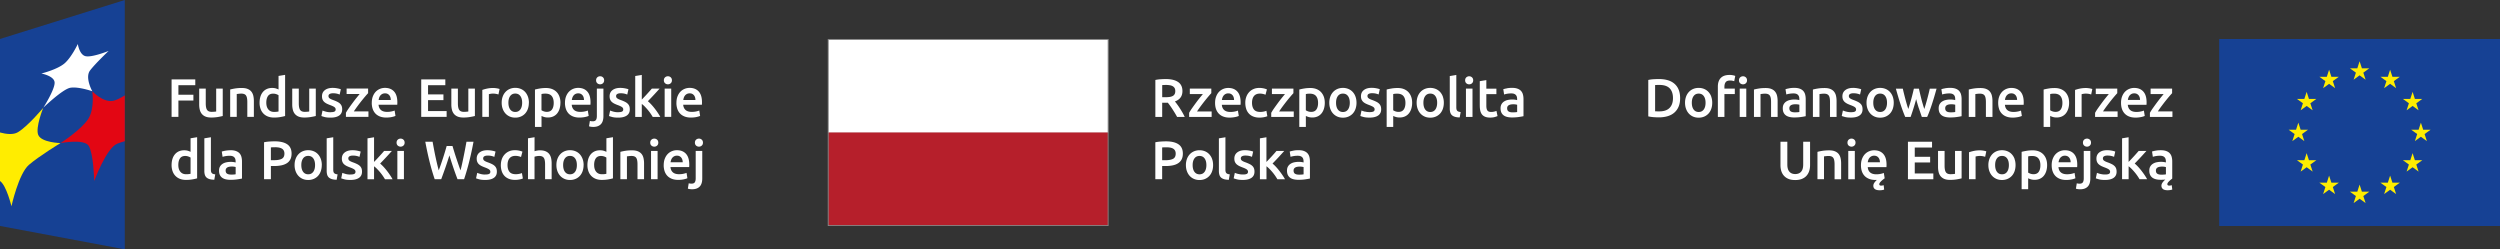 <svg xmlns="http://www.w3.org/2000/svg" width="772" height="77" fill="none"><rect width="100%" height="100%" fill="#333333" stroke="none"/><g clip-path="url(#a)"><path fill="#fff" d="M399.387 46.53a8.157 8.157 0 0 0-1.121.265l.251 1.636a5.95 5.95 0 0 1 .952-.23 7.467 7.467 0 0 1 1.285-.102c.346 0 .632.04.863.136.231.088.415.217.551.373.142.163.238.346.292.557.054.21.081.434.081.665v.333a6.05 6.05 0 0 0-1.488-.183 6.51 6.51 0 0 0-1.38.142 3.421 3.421 0 0 0-1.162.469 2.423 2.423 0 0 0-.796.842c-.197.346-.292.767-.292 1.27 0 .502.088.964.258 1.317s.415.645.721.87c.306.224.68.387 1.115.482.435.102.91.149 1.441.149.788 0 1.502-.047 2.134-.143a24.16 24.16 0 0 0 1.414-.244v-5.297c0-.51-.061-.985-.177-1.412a2.617 2.617 0 0 0-.584-1.094c-.272-.298-.639-.536-1.095-.706-.455-.17-1.019-.251-1.686-.251a8.85 8.85 0 0 0-1.57.136m.51 7.144c-.299-.184-.449-.517-.449-.992 0-.244.055-.448.17-.611.109-.163.259-.285.442-.373.184-.089.388-.15.619-.184a4.64 4.64 0 0 1 .679-.047c.259 0 .49.013.701.047.21.034.374.068.482.102v2.234c-.326.068-.795.102-1.42.102-.51 0-.918-.088-1.224-.278Zm-8.816-11.266-2.026.333v12.63h2.026v-4.006c.299.224.605.495.918.808.312.312.618.652.917 1.012.299.353.585.726.843 1.1.258.38.489.74.693 1.086h2.339c-.197-.38-.449-.788-.755-1.236-.299-.448-.625-.89-.965-1.337-.347-.449-.7-.87-1.067-1.264a10.994 10.994 0 0 0-1.054-1.011 87.71 87.71 0 0 0 1.863-1.956 128.08 128.08 0 0 0 1.76-1.942h-2.393c-.176.21-.394.462-.645.747a73.66 73.66 0 0 1-.796.883c-.278.305-.564.61-.849.916l-.823.863V42.38l.014.007Zm-8.694 11.34a8.847 8.847 0 0 1-1.081-.353l-.353 1.691c.19.081.516.183.985.306.469.129 1.088.19 1.856.19 1.149 0 2.032-.218 2.651-.645.619-.428.931-1.06.931-1.895 0-.387-.047-.727-.149-1.005a2.013 2.013 0 0 0-.476-.74 3.154 3.154 0 0 0-.829-.584 13.98 13.98 0 0 0-1.217-.53 7.173 7.173 0 0 1-.734-.292 2.768 2.768 0 0 1-.483-.285.815.815 0 0 1-.258-.306.952.952 0 0 1-.075-.387c0-.292.129-.502.388-.645.258-.142.591-.21 1.006-.21.455 0 .856.04 1.203.122.346.081.632.176.849.278l.367-1.636a7.342 7.342 0 0 0-1.053-.279 7.384 7.384 0 0 0-1.468-.142c-1.013 0-1.815.23-2.407.692-.591.462-.883 1.094-.883 1.895 0 .414.061.76.19 1.046.129.285.306.53.53.726.225.197.49.374.795.53.306.15.646.292 1.013.428.605.224 1.034.428 1.299.618.258.19.394.428.394.72 0 .312-.123.53-.367.658-.245.13-.639.19-1.169.19a5.382 5.382 0 0 1-1.428-.17m-2.671.13a3.236 3.236 0 0 1-.66-.143.93.93 0 0 1-.407-.265.978.978 0 0 1-.211-.428 2.66 2.66 0 0 1-.061-.617V42.388l-2.019.333v10.057c0 .434.047.821.143 1.16.095.34.258.625.489.856.238.231.551.401.945.53.394.122.89.19 1.495.197l.286-1.67v-.007Zm-7.776-.781c-.374.51-.898.767-1.564.767s-1.189-.258-1.563-.767c-.374-.51-.558-1.209-.558-2.085 0-.876.191-1.555.558-2.064.374-.51.897-.76 1.563-.76.666 0 1.19.25 1.564.76.373.509.557 1.195.557 2.064 0 .87-.19 1.575-.557 2.085Zm2.324-3.966a4.27 4.27 0 0 0-.863-1.446 3.838 3.838 0 0 0-1.325-.93 4.36 4.36 0 0 0-1.7-.327 4.27 4.27 0 0 0-1.686.326c-.509.218-.958.53-1.332.93a4.287 4.287 0 0 0-.87 1.447 5.484 5.484 0 0 0-.313 1.881c0 .693.102 1.317.313 1.888.204.57.496 1.052.863 1.453.367.4.809.713 1.319.937a4.227 4.227 0 0 0 1.706.333c.626 0 1.197-.109 1.713-.333a3.934 3.934 0 0 0 1.332-.937c.367-.4.653-.883.85-1.453.204-.57.299-1.195.299-1.888 0-.693-.102-1.317-.312-1.881m-12.963-3.524c.353.06.652.163.911.312.251.143.455.346.598.598.143.258.217.577.217.95 0 .788-.271 1.331-.815 1.61-.544.285-1.326.428-2.345.428h-1.02v-3.94c.347-.033.789-.047 1.319-.047.401 0 .775.027 1.128.089m-2.923-1.861c-.598.04-1.142.115-1.631.224v11.408h2.107V51.27h1.054c.849 0 1.597-.075 2.256-.217.66-.143 1.217-.367 1.672-.68a2.99 2.99 0 0 0 1.047-1.188c.238-.482.361-1.066.361-1.745 0-1.304-.449-2.261-1.346-2.872-.898-.612-2.189-.917-3.875-.917-.503 0-1.047.02-1.645.061Zm106.937-16.427a8.18 8.18 0 0 0-1.122.265l.252 1.637a5.83 5.83 0 0 1 .951-.238 7.475 7.475 0 0 1 1.285-.102c.347 0 .632.04.863.136.231.088.415.217.551.373.136.156.238.347.292.557.055.21.082.435.082.666v.332a6.299 6.299 0 0 0-1.489-.183c-.482 0-.938.048-1.38.143a3.419 3.419 0 0 0-1.162.468 2.42 2.42 0 0 0-.795.842c-.198.347-.293.768-.293 1.27 0 .503.089.964.259 1.318.17.36.414.645.72.869.306.224.68.387 1.115.482.435.102.911.15 1.441.15.788 0 1.502-.048 2.134-.143a23.923 23.923 0 0 0 1.414-.245v-5.296c0-.51-.061-.985-.177-1.413a2.606 2.606 0 0 0-.584-1.093c-.272-.3-.639-.537-1.094-.7-.456-.17-1.02-.251-1.686-.251-.558 0-1.081.047-1.57.136m.509 7.144c-.299-.184-.448-.516-.448-.992 0-.244.054-.448.17-.611.108-.163.258-.285.442-.373a2.12 2.12 0 0 1 .618-.184c.231-.034.456-.047.68-.047a4.42 4.42 0 0 1 1.183.15v2.24c-.327.068-.796.102-1.421.102-.517 0-.918-.088-1.224-.279m-8.891-1.785c0 .577.048 1.093.15 1.548.102.448.272.835.517 1.154.244.32.577.557.992.727.421.17.938.251 1.563.251.517 0 .959-.054 1.339-.156.381-.109.687-.21.918-.313l-.333-1.602c-.17.068-.394.143-.68.217a3.864 3.864 0 0 1-.979.116c-.537 0-.917-.15-1.135-.449-.224-.298-.333-.8-.333-1.5v-3.559h3.107v-1.69h-3.107v-2.642l-2.025.333v7.564h.006Zm-2.406-8.74a1.246 1.246 0 0 0-.87-.333 1.28 1.28 0 0 0-.884.333c-.244.224-.367.53-.367.917s.123.679.367.903c.245.224.537.332.884.332s.625-.108.87-.332c.245-.224.367-.523.367-.903s-.122-.693-.367-.917Zm.156 3.477h-2.025v8.74h2.025v-8.74Zm-3.663 7.232a3.243 3.243 0 0 1-.66-.143.932.932 0 0 1-.408-.265.986.986 0 0 1-.21-.428 2.66 2.66 0 0 1-.061-.617v-10.01l-2.019.333v10.057c0 .434.047.821.143 1.161.095.34.258.625.489.849.238.23.551.407.945.53.394.122.89.19 1.495.197l.286-1.671v.007Zm-7.811-.781c-.373.51-.897.767-1.563.767-.666 0-1.189-.258-1.563-.767-.374-.51-.558-1.209-.558-2.092s.184-1.555.558-2.064c.374-.51.897-.76 1.563-.76.666 0 1.19.25 1.563.76.374.51.558 1.195.558 2.064 0 .87-.19 1.576-.558 2.092Zm2.325-3.973a4.27 4.27 0 0 0-.863-1.446 3.802 3.802 0 0 0-1.332-.93 4.36 4.36 0 0 0-1.7-.326 4.32 4.32 0 0 0-1.692.325 3.92 3.92 0 0 0-1.333.93 4.19 4.19 0 0 0-.87 1.447 5.484 5.484 0 0 0-.312 1.881c0 .693.102 1.318.312 1.888.204.57.497 1.053.864 1.453.367.401.809.713 1.318.938.51.224 1.081.332 1.706.332a4.24 4.24 0 0 0 1.713-.333 3.879 3.879 0 0 0 1.333-.937c.367-.4.652-.882.849-1.453a5.73 5.73 0 0 0 .299-1.888 5.51 5.51 0 0 0-.305-1.88m-9.789 0a4.085 4.085 0 0 0-.883-1.44c-.388-.394-.85-.7-1.394-.91-.544-.21-1.162-.32-1.855-.32-.694 0-1.306.048-1.904.15-.598.102-1.108.204-1.522.32v11.543h2.025v-3.388c.225.122.51.237.85.332.347.102.727.15 1.135.15.612 0 1.162-.109 1.645-.333a3.297 3.297 0 0 0 1.21-.937c.326-.4.571-.876.748-1.44a6.27 6.27 0 0 0 .258-1.84c0-.7-.102-1.33-.313-1.895m-2.277 3.96c-.34.502-.877.753-1.611.753-.333 0-.652-.054-.945-.156a2.996 2.996 0 0 1-.707-.34v-4.997c.198-.055.402-.096.612-.11.204-.013.401-.026.592-.026.904 0 1.556.251 1.964.753.408.503.612 1.203.612 2.106 0 .849-.17 1.52-.51 2.023m-11.977.68a8.813 8.813 0 0 1-1.081-.354l-.353 1.684c.19.082.516.184.985.313s1.088.19 1.856.19c1.149 0 2.032-.218 2.651-.645.619-.428.931-1.06.931-1.895 0-.387-.047-.727-.149-1.005a2.096 2.096 0 0 0-.476-.747 3.154 3.154 0 0 0-.829-.584 12.61 12.61 0 0 0-1.224-.53 7.152 7.152 0 0 1-.734-.292 2.768 2.768 0 0 1-.483-.285.792.792 0 0 1-.258-.312.968.968 0 0 1-.075-.387c0-.292.129-.503.388-.645.258-.136.591-.21.999-.21.455 0 .856.04 1.203.121.347.082.632.177.85.279l.367-1.637a7.133 7.133 0 0 0-1.054-.278 7.37 7.37 0 0 0-1.468-.143c-1.013 0-1.815.231-2.406.693-.592.462-.884 1.093-.884 1.894 0 .415.061.761.19 1.046.13.285.306.53.524.727.217.197.489.373.795.523.306.15.646.292 1.013.427.598.225 1.033.428 1.298.618.259.19.394.428.394.72 0 .313-.122.53-.367.659-.244.129-.639.19-1.169.19s-1.013-.054-1.427-.17m-5.261-.631c-.374.51-.898.767-1.564.767s-1.189-.258-1.563-.767c-.374-.51-.558-1.209-.558-2.092s.184-1.555.558-2.064c.374-.51.89-.76 1.563-.76.673 0 1.19.25 1.564.76.373.51.557 1.195.557 2.064 0 .87-.19 1.576-.557 2.092Zm2.324-3.973a4.27 4.27 0 0 0-.863-1.446 3.802 3.802 0 0 0-1.332-.93 4.36 4.36 0 0 0-1.7-.326c-.611 0-1.175.108-1.685.325a3.92 3.92 0 0 0-1.333.93 4.19 4.19 0 0 0-.87 1.447 5.484 5.484 0 0 0-.312 1.881c0 .693.102 1.318.312 1.888.204.57.49 1.053.864 1.453.367.401.808.713 1.318.938.51.224 1.081.332 1.706.332a4.24 4.24 0 0 0 1.713-.333 3.946 3.946 0 0 0 1.333-.937c.367-.4.652-.882.856-1.453a5.73 5.73 0 0 0 .299-1.888c0-.692-.102-1.317-.312-1.88m-9.795 0a4.073 4.073 0 0 0-.884-1.44c-.388-.394-.85-.7-1.394-.91-.543-.21-1.162-.32-1.855-.32-.694 0-1.305.048-1.904.15a15.24 15.24 0 0 0-1.522.32v11.543h2.025v-3.388c.225.122.51.237.85.332.347.102.727.15 1.135.15.612 0 1.163-.109 1.645-.333a3.297 3.297 0 0 0 1.21-.937c.326-.4.571-.876.748-1.44a6.27 6.27 0 0 0 .258-1.84c0-.7-.102-1.33-.306-1.895m-2.284 3.96c-.339.502-.877.753-1.611.753-.333 0-.652-.054-.944-.156a2.958 2.958 0 0 1-.707-.34v-4.997a3.02 3.02 0 0 1 .611-.11c.204-.013.401-.026.592-.026.904 0 1.556.251 1.964.753.408.503.612 1.203.612 2.106 0 .849-.17 1.52-.51 2.023m-7.103-6.437h-6.641v1.69h4.031c-.299.36-.646.775-1.027 1.25-.387.482-.775.985-1.162 1.514-.387.53-.768 1.053-1.135 1.576a15.547 15.547 0 0 0-.918 1.453v1.25h6.954v-1.685h-4.514c.333-.509.707-1.045 1.129-1.616.421-.563.836-1.1 1.244-1.623.414-.516.802-.991 1.162-1.412a22.9 22.9 0 0 1 .877-.985v-1.42.008Zm-14.601 6.206c.177.564.449 1.046.816 1.454.36.407.815.726 1.373.95.557.224 1.203.34 1.951.34.476 0 .945-.048 1.393-.136.449-.088.789-.19 1.013-.299l-.285-1.67a4.793 4.793 0 0 1-.871.251 5.09 5.09 0 0 1-1.019.102c-.925 0-1.584-.251-1.971-.76-.388-.51-.585-1.196-.585-2.065 0-.87.204-1.603.619-2.098.414-.496 1.012-.74 1.808-.74a4.2 4.2 0 0 1 .945.101c.292.068.557.15.795.252l.435-1.65a6.158 6.158 0 0 0-2.338-.456c-.667 0-1.272.116-1.809.354-.537.23-.992.556-1.366.97a4.351 4.351 0 0 0-.863 1.46 5.285 5.285 0 0 0-.299 1.814c0 .645.088 1.27.265 1.826m-7.491-2.695c.034-.259.095-.51.184-.754.088-.245.217-.462.374-.652.163-.19.36-.34.591-.462.238-.115.51-.177.822-.177.313 0 .558.055.775.157.218.108.401.25.551.434.149.184.265.4.34.652.081.251.115.516.115.795h-3.759l.007.007Zm-1.842 2.709c.177.55.449 1.032.823 1.44a3.66 3.66 0 0 0 1.407.95c.571.231 1.237.34 2.005.34.299 0 .598-.02.884-.048.292-.034.557-.074.808-.122.252-.047.476-.109.667-.17.197-.06.346-.122.462-.176l-.265-1.65a5.462 5.462 0 0 1-.966.285 6.347 6.347 0 0 1-1.345.136c-.837 0-1.475-.19-1.917-.578-.442-.387-.687-.93-.741-1.63h5.771c.013-.108.02-.237.027-.373 0-.142.007-.265.007-.373 0-1.48-.34-2.594-1.013-3.341-.673-.747-1.611-1.12-2.814-1.12a3.99 3.99 0 0 0-1.502.291c-.49.197-.925.482-1.306.87-.38.386-.679.862-.91 1.446-.231.577-.347 1.25-.347 2.023 0 .66.088 1.264.265 1.813m-1.427-6.233h-6.641v1.69h4.03c-.299.36-.645.775-1.026 1.25-.387.482-.775.985-1.162 1.514a97.09 97.09 0 0 0-1.135 1.576 15.342 15.342 0 0 0-.918 1.453v1.25h6.954v-1.685h-4.514c.333-.509.707-1.045 1.129-1.616.421-.563.829-1.1 1.243-1.623.415-.516.803-.991 1.163-1.412.36-.421.652-.754.877-.985v-1.42.008Zm-12.8-1.046c.347.061.646.163.897.312.252.15.442.34.578.584.136.245.197.544.197.903 0 .38-.068.693-.197.938a1.484 1.484 0 0 1-.591.584 2.827 2.827 0 0 1-.979.298 9.912 9.912 0 0 1-1.353.082h-.917V26.28c.38-.034.788-.047 1.237-.047.414 0 .788.034 1.135.095m-2.848-1.861a11.88 11.88 0 0 0-1.638.224V36.1h2.107v-4.374h1.339c.109 0 .245 0 .401-.013a24.264 24.264 0 0 1 1.427 1.996c.252.387.497.781.748 1.189.245.407.476.808.687 1.208h2.358a16.654 16.654 0 0 0-.686-1.33 28.34 28.34 0 0 0-.802-1.318 24.282 24.282 0 0 0-.823-1.195 19.77 19.77 0 0 0-.72-.937c1.55-.557 2.324-1.623 2.324-3.192 0-1.256-.441-2.193-1.332-2.805-.883-.61-2.168-.916-3.834-.916-.455 0-.978.02-1.556.06m-16.205-12.318h-86.477V41.03h86.477V12.155Z"/><path fill="#B61F2B" d="M342.208 40.914h-86.477v28.759h86.477V40.914Z"/><path fill="#878787" d="M342.317 12.04h-86.708v57.748h86.708V12.04Zm-.265 57.477h-86.164V12.312h86.164v57.205Z"/><path fill="#fff" d="M666.192 53.654c-.299-.184-.449-.517-.449-.992 0-.244.055-.448.17-.611.109-.163.258-.285.442-.374.183-.088.387-.149.618-.183.232-.034.456-.047.68-.047a4.402 4.402 0 0 1 1.183.149v2.24c-.326.069-.795.103-1.421.103-.509 0-.917-.089-1.216-.279m-.531-7.137a8.16 8.16 0 0 0-1.121.265l.251 1.637a5.95 5.95 0 0 1 .952-.231 7.517 7.517 0 0 1 1.285-.102c.346 0 .632.04.863.136.231.088.415.217.551.373.142.163.237.347.292.557.054.21.081.435.081.666v.332a6.253 6.253 0 0 0-1.488-.183 6.51 6.51 0 0 0-1.38.143 3.419 3.419 0 0 0-1.162.468 2.473 2.473 0 0 0-.796.842c-.197.346-.292.767-.292 1.27s.088.964.258 1.317c.17.36.415.646.721.87.306.224.68.38 1.115.482.435.102.91.15 1.441.15.258 0 .503 0 .741-.014.237-.014.469-.027.693-.048-.224.17-.415.346-.571.536-.19.204-.347.415-.469.646-.122.23-.184.468-.184.726 0 .421.157.76.463 1.012.305.251.802.374 1.495.374.245 0 .496-.02.748-.062a3.46 3.46 0 0 0 .645-.156l-.17-1.351a1.937 1.937 0 0 1-.435.109c-.135.02-.244.027-.333.027-.387 0-.584-.15-.584-.449 0-.142.041-.285.136-.42a2.7 2.7 0 0 1 .367-.435c.177-.19.36-.353.544-.503.183-.142.34-.264.462-.366v-5.297c0-.51-.061-.985-.177-1.413a2.617 2.617 0 0 0-.584-1.093c-.272-.299-.639-.536-1.095-.7-.455-.169-1.019-.25-1.686-.25-.557 0-1.08.04-1.57.135m-8.354-4.142-2.025.333v12.63h2.025v-4.006c.299.224.605.496.918.808.313.312.618.652.917 1.012a15.395 15.395 0 0 1 1.537 2.186h2.338c-.197-.38-.449-.787-.748-1.236-.299-.448-.625-.89-.965-1.337-.347-.448-.7-.87-1.067-1.263a11.897 11.897 0 0 0-1.054-1.012 85.272 85.272 0 0 0 1.863-1.956c.618-.665 1.203-1.317 1.76-1.935h-2.392a82.002 82.002 0 0 1-1.441 1.623c-.279.305-.565.61-.85.916l-.823.863v-7.633l.007.007Zm-8.7 11.347a8.774 8.774 0 0 1-1.081-.353l-.354 1.691c.191.081.517.183.986.312.469.13 1.087.19 1.856.19 1.148 0 2.032-.217 2.651-.645.618-.427.924-1.059.924-1.894 0-.387-.048-.727-.149-1.005a2.013 2.013 0 0 0-.476-.74 3.157 3.157 0 0 0-.83-.584c-.333-.17-.741-.347-1.223-.53a7.175 7.175 0 0 1-.734-.292 2.737 2.737 0 0 1-.483-.285.783.783 0 0 1-.258-.313.951.951 0 0 1-.075-.387c0-.292.129-.502.388-.645.258-.142.591-.21.999-.21a5.3 5.3 0 0 1 1.203.122c.347.081.632.176.856.278l.367-1.636a7.315 7.315 0 0 0-1.053-.279 7.377 7.377 0 0 0-1.468-.142c-1.013 0-1.815.23-2.407.692-.591.462-.883 1.094-.883 1.895 0 .414.068.76.19 1.046.129.285.306.53.53.726.224.197.49.374.795.53.306.15.646.292 1.013.428.605.224 1.033.428 1.299.618.265.19.394.428.394.72 0 .312-.123.536-.367.658-.245.13-.632.19-1.169.19a5.352 5.352 0 0 1-1.428-.17m-3.297-10.58a1.245 1.245 0 0 0-.87-.332c-.333 0-.639.109-.883.333-.245.224-.367.53-.367.916 0 .387.122.68.367.904.244.224.537.332.883.332.347 0 .626-.108.87-.332.245-.224.367-.523.367-.904 0-.38-.122-.699-.367-.916Zm-.659 14.499c.537-.543.809-1.385.809-2.52v-8.501h-2.026v8.468c0 .543-.095.957-.285 1.229-.19.271-.517.407-.986.407-.346 0-.639-.04-.883-.115l-.266 1.657c.198.074.429.129.694.156.265.027.469.04.612.04 1.012 0 1.787-.271 2.331-.821Zm-9.006-7.51c.034-.259.095-.51.183-.754.088-.245.218-.462.374-.652.163-.19.36-.34.591-.462.231-.116.503-.177.816-.177.313 0 .557.055.775.156.217.102.401.252.55.435.15.184.266.4.34.652.082.251.116.516.116.795h-3.766l.021.006Zm-1.843 2.709c.177.55.449 1.032.823 1.44.367.407.836.72 1.407.95.571.231 1.237.346 2.005.346.299 0 .598-.02.884-.047.292-.034.557-.075.809-.129a4.56 4.56 0 0 0 .666-.17 3.41 3.41 0 0 0 .462-.176l-.265-1.657a5.27 5.27 0 0 1-.965.285 6.364 6.364 0 0 1-1.346.136c-.836 0-1.475-.19-1.917-.578-.442-.38-.686-.93-.741-1.63h5.771a4.65 4.65 0 0 0 .027-.373c0-.142.007-.265.007-.373 0-1.48-.34-2.594-1.013-3.341-.673-.747-1.611-1.12-2.821-1.12-.509 0-1.012.094-1.502.291a3.797 3.797 0 0 0-1.305.87c-.381.387-.68.869-.911 1.446-.231.577-.346 1.256-.346 2.023 0 .66.088 1.264.265 1.814m-1.978-3.749a4.072 4.072 0 0 0-.884-1.44 3.93 3.93 0 0 0-1.394-.91c-.543-.21-1.162-.319-1.855-.319-.694 0-1.305.048-1.91.15-.598.102-1.108.204-1.523.319v11.544h2.019v-3.388c.224.122.51.23.856.332.347.102.728.15 1.136.15.611 0 1.162-.109 1.645-.333.482-.224.89-.536 1.209-.937.327-.4.571-.876.748-1.44a6.27 6.27 0 0 0 .258-1.84c0-.706-.101-1.331-.312-1.895m-2.271 3.96c-.339.502-.876.753-1.611.753-.333 0-.652-.054-.944-.156-.299-.109-.537-.217-.714-.346v-4.992c.197-.054.401-.095.612-.108.204-.02.401-.027.591-.027.904 0 1.557.25 1.964.753.408.503.612 1.202.612 2.105 0 .85-.17 1.522-.51 2.017Zm-9.781.013c-.374.516-.897.767-1.563.767-.667 0-1.19-.258-1.564-.767-.374-.51-.557-1.209-.557-2.085 0-.876.183-1.555.557-2.064.374-.51.897-.76 1.564-.76.666 0 1.189.25 1.563.76.374.51.557 1.195.557 2.064 0 .87-.19 1.576-.557 2.085Zm2.325-3.966a4.163 4.163 0 0 0-.864-1.446 3.708 3.708 0 0 0-1.332-.93 4.35 4.35 0 0 0-1.699-.326 4.33 4.33 0 0 0-1.693.325 3.9 3.9 0 0 0-1.332.93 4.287 4.287 0 0 0-.87 1.447 5.484 5.484 0 0 0-.313 1.881c0 .693.102 1.318.313 1.888a4.13 4.13 0 0 0 .863 1.453c.367.4.809.713 1.319.937.51.224 1.081.333 1.706.333s1.196-.109 1.713-.333a3.942 3.942 0 0 0 1.332-.937c.367-.4.653-.883.85-1.453a5.73 5.73 0 0 0 .299-1.888c0-.692-.102-1.317-.313-1.88m-8.721-2.364a6.36 6.36 0 0 0-.917-.21c-.177-.028-.361-.048-.537-.068a4.074 4.074 0 0 0-.469-.028c-.714 0-1.367.062-1.951.19a11.55 11.55 0 0 0-1.462.408v8.319h2.026v-7.002c.102-.034.272-.074.523-.115.252-.04.49-.068.714-.068.388 0 .734.027 1.027.088.292.061.523.123.693.177l.353-1.705v.014Zm-7.633-.115h-2.026v7.062c-.136.034-.34.061-.612.081-.271.02-.53.034-.774.034-.68 0-1.156-.197-1.428-.597-.272-.4-.408-1.066-.408-2.004v-4.576h-2.025v4.896c0 .59.061 1.134.183 1.63.123.495.326.923.612 1.276a2.92 2.92 0 0 0 1.135.835c.476.197 1.06.3 1.767.3.748 0 1.435-.055 2.06-.157.625-.102 1.128-.21 1.523-.312v-8.468h-.007Zm-8.721 8.732V53.56h-5.737v-3.39h4.751v-1.751h-4.751V45.56h5.336v-1.786h-7.443v11.578h7.844v-.007Zm-20.256-5.222c.034-.258.095-.509.183-.753a2.06 2.06 0 0 1 .374-.652c.163-.19.36-.34.591-.462a1.85 1.85 0 0 1 .823-.177c.312 0 .557.055.781.156.218.102.402.252.551.435.15.184.265.4.347.652.075.251.115.516.115.795h-3.765v.006Zm-1.836 2.71c.177.55.449 1.032.823 1.44.367.407.836.72 1.407.95.571.231 1.237.346 2.005.346h.218c.081 0 .149 0 .217-.02a4.948 4.948 0 0 0-.795.883c-.204.299-.313.611-.313.937 0 .448.163.788.49 1.026.326.237.822.36 1.481.36.211 0 .449-.014.707-.048.259-.034.483-.088.66-.17l-.15-1.351a2.697 2.697 0 0 1-.768.136c-.388 0-.585-.15-.585-.449 0-.136.055-.278.17-.441.109-.163.252-.326.422-.489.17-.17.346-.326.537-.475.19-.15.367-.286.537-.408l-.265-1.657a5.194 5.194 0 0 1-.959.285 6.357 6.357 0 0 1-1.346.136c-.836 0-1.475-.19-1.917-.577-.441-.38-.686-.93-.74-1.63h5.771c.013-.108.02-.237.027-.373 0-.143.007-.265.007-.374 0-1.48-.34-2.594-1.013-3.34-.673-.748-1.611-1.121-2.821-1.121a3.99 3.99 0 0 0-1.502.292c-.49.197-.925.482-1.306.869-.38.387-.679.87-.91 1.447-.231.577-.347 1.256-.347 2.023 0 .659.088 1.263.265 1.813m-2.311-9.717a1.246 1.246 0 0 0-.87-.333 1.28 1.28 0 0 0-.884.333c-.244.224-.367.53-.367.916 0 .387.123.68.367.904.245.224.544.332.884.332.34 0 .625-.108.87-.332.245-.224.367-.523.367-.904 0-.38-.122-.699-.367-.916Zm.149 3.477h-2.025v8.74h2.025v-8.74Zm-11.535 8.732h2.019v-7.048c.136-.02.34-.048.619-.082a6.56 6.56 0 0 1 .802-.047c.346 0 .639.047.877.142.238.095.428.245.571.448.142.204.238.476.299.802.061.326.095.726.095 1.195v4.597h2.025v-4.91c0-.59-.061-1.134-.176-1.63a3.203 3.203 0 0 0-.598-1.27c-.286-.352-.667-.624-1.149-.82-.483-.198-1.074-.293-1.788-.293-.761 0-1.448.048-2.073.15-.625.101-1.135.203-1.523.319v8.454-.007Zm-4.826-.088c.578-.23 1.054-.55 1.428-.964.373-.414.652-.897.836-1.453a5.843 5.843 0 0 0 .278-1.834v-7.232h-2.12v7.035c0 .523-.062.971-.177 1.345a2.317 2.317 0 0 1-.503.91c-.218.23-.476.407-.775.516-.299.108-.639.17-1.006.17s-.7-.055-.992-.17a1.97 1.97 0 0 1-.769-.516 2.311 2.311 0 0 1-.503-.91c-.115-.374-.176-.822-.176-1.345v-7.035h-2.121v7.232c0 .666.088 1.284.265 1.834.177.556.455 1.045.829 1.453a3.77 3.77 0 0 0 1.414.964c.571.231 1.251.34 2.039.34.789 0 1.475-.116 2.06-.34M670.746 27.36h-6.641v1.684h4.031c-.299.36-.646.774-1.027 1.256-.38.482-.768.985-1.162 1.515-.387.53-.768 1.052-1.135 1.575a15.534 15.534 0 0 0-.918 1.453V36.1h6.954v-1.69h-4.513c.333-.51.706-1.046 1.128-1.61.421-.563.829-1.1 1.244-1.623.414-.516.802-.991 1.162-1.412a22.9 22.9 0 0 1 .877-.985v-1.42Zm-13.663 3.51c.034-.257.095-.509.184-.753.088-.245.217-.462.374-.652.163-.19.36-.34.591-.462.231-.115.51-.176.823-.176.312 0 .557.054.774.156.218.108.401.251.551.434.15.184.265.401.347.652.074.252.115.517.115.795h-3.766l.007.007Zm-1.842 2.717c.177.55.449 1.032.823 1.44a3.66 3.66 0 0 0 1.407.95c.571.231 1.237.34 2.005.34.299 0 .598-.014.884-.048.292-.034.557-.074.809-.122a5.53 5.53 0 0 0 .666-.17c.197-.06.346-.122.462-.176l-.265-1.657a5.36 5.36 0 0 1-.959.285 6.357 6.357 0 0 1-1.346.136c-.836 0-1.475-.19-1.916-.577-.442-.388-.687-.93-.748-1.63h5.771c.013-.109.02-.238.027-.374 0-.142.007-.265.007-.373 0-1.48-.34-2.594-1.013-3.341-.673-.747-1.611-1.12-2.821-1.12a3.99 3.99 0 0 0-1.502.291 3.78 3.78 0 0 0-1.305.87c-.381.387-.68.869-.911 1.446-.231.577-.34 1.256-.34 2.024 0 .658.088 1.263.265 1.813m-1.427-6.234h-6.641v1.684h4.031c-.3.36-.646.774-1.027 1.256a42 42 0 0 0-1.162 1.515c-.388.53-.768 1.052-1.135 1.575a15.534 15.534 0 0 0-.918 1.453V36.1h6.954v-1.69h-4.514a30.92 30.92 0 0 1 1.129-1.61c.421-.563.836-1.1 1.243-1.623.415-.516.803-.991 1.163-1.412.36-.421.652-.754.877-.985v-1.42Zm-7.702.122c-.102-.034-.238-.068-.401-.109a6.36 6.36 0 0 0-.516-.101c-.177-.028-.361-.048-.537-.068-.177-.014-.333-.027-.469-.027-.714 0-1.36.067-1.951.19a11.49 11.49 0 0 0-1.462.407v8.319h2.026V29.09c.102-.034.279-.074.53-.115.252-.047.49-.068.707-.068.388 0 .734.027 1.026.088.3.062.531.123.694.177l.353-1.704v.013Zm-7.484 2.363a3.995 3.995 0 0 0-.883-1.433 3.87 3.87 0 0 0-1.394-.91c-.544-.21-1.162-.319-1.855-.319-.694 0-1.306.048-1.904.15-.598.102-1.108.203-1.522.319v11.544h2.025v-3.395c.225.122.51.23.85.332.347.102.727.15 1.135.15.612 0 1.162-.109 1.645-.333a3.297 3.297 0 0 0 1.21-.937c.326-.4.571-.883.748-1.44a6.27 6.27 0 0 0 .258-1.84c0-.7-.102-1.33-.306-1.895m-2.277 3.953c-.34.502-.877.753-1.611.753-.333 0-.653-.054-.945-.156a2.996 2.996 0 0 1-.707-.34v-4.997c.197-.055.401-.088.612-.109a6.01 6.01 0 0 1 .591-.027c.904 0 1.557.251 1.965.754.408.502.612 1.202.612 2.105 0 .849-.17 1.521-.51 2.023m-17.238-2.926c.034-.258.095-.51.183-.754.089-.245.218-.462.374-.652.163-.19.36-.34.591-.462.238-.115.51-.176.823-.176.313 0 .557.054.775.156.217.108.401.251.55.434.15.184.265.401.34.652.082.252.116.517.116.795h-3.766l.014.007Zm-1.836 2.716c.177.55.449 1.032.823 1.44a3.66 3.66 0 0 0 1.407.95c.571.231 1.237.34 2.005.34.299 0 .598-.014.884-.048.292-.034.557-.074.809-.122.251-.047.476-.109.666-.17.197-.06.346-.122.462-.176l-.265-1.657a5.197 5.197 0 0 1-.958.285 6.364 6.364 0 0 1-1.346.136c-.836 0-1.475-.19-1.917-.577-.442-.388-.687-.93-.741-1.63h5.771c.013-.109.02-.238.027-.374 0-.142.007-.265.007-.373 0-1.48-.34-2.594-1.013-3.341-.673-.747-1.611-1.12-2.814-1.12-.517 0-1.013.094-1.502.291a3.78 3.78 0 0 0-1.305.87 4.198 4.198 0 0 0-.911 1.446c-.231.577-.34 1.256-.34 2.024 0 .658.088 1.263.265 1.813m-9.346 2.505h2.025v-7.048c.136-.02.34-.048.619-.082a6.56 6.56 0 0 1 .802-.047c.346 0 .639.047.877.142.238.095.428.245.571.448.142.204.238.476.299.802.061.326.095.726.095 1.195v4.597h2.026v-4.91c0-.59-.062-1.133-.177-1.63a3.12 3.12 0 0 0-.605-1.269c-.286-.353-.666-.625-1.149-.822-.483-.197-1.074-.292-1.788-.292-.761 0-1.447.048-2.073.15-.625.102-1.128.203-1.522.319v8.454-.007Zm-7.342-8.82a8.145 8.145 0 0 0-1.121.264l.251 1.637c.245-.088.564-.17.952-.231a7.517 7.517 0 0 1 1.285-.102c.346 0 .632.048.863.136.231.088.415.217.55.373.143.163.238.347.293.557.054.21.081.435.081.666v.332a6.19 6.19 0 0 0-1.481-.183c-.476 0-.939.048-1.38.143a3.41 3.41 0 0 0-1.163.468 2.42 2.42 0 0 0-.795.842c-.197.347-.292.768-.292 1.27 0 .503.088.964.258 1.318.17.36.415.645.721.869.305.224.679.38 1.114.482.435.102.911.15 1.441.15.789 0 1.503-.048 2.135-.143a24.227 24.227 0 0 0 1.414-.245v-5.296c0-.51-.062-.985-.177-1.413a2.619 2.619 0 0 0-.585-1.093c-.272-.3-.639-.537-1.094-.7-.456-.17-1.02-.251-1.686-.251-.557 0-1.081.047-1.57.136m.503 7.137c-.299-.184-.455-.516-.455-.992 0-.244.054-.448.169-.61.109-.164.259-.286.442-.374.184-.089.388-.15.619-.184a4.63 4.63 0 0 1 .68-.047c.258 0 .489.02.7.047.21.034.374.068.482.102v2.241c-.319.068-.795.102-1.42.102-.51 0-.918-.088-1.217-.278m-8.565-.938c.306.93.605 1.807.891 2.635h1.645c.238-.516.475-1.1.72-1.752.245-.658.49-1.358.734-2.105.245-.747.49-1.535.734-2.356.245-.822.483-1.664.721-2.52h-2.094a49.82 49.82 0 0 1-.353 1.515 130.41 130.41 0 0 1-.428 1.657c-.15.563-.306 1.113-.463 1.643a35.006 35.006 0 0 1-.455 1.467c-.17-.51-.333-1.04-.489-1.59a35.554 35.554 0 0 1-.449-1.636 124.901 124.901 0 0 1-.721-3.056h-1.556a72.307 72.307 0 0 1-.761 3.056 62.469 62.469 0 0 1-.959 3.226 31.846 31.846 0 0 1-.469-1.467 79.688 79.688 0 0 1-.455-1.643c-.143-.564-.286-1.114-.422-1.657a45.487 45.487 0 0 1-.353-1.515h-2.141c.231.856.475 1.698.72 2.52.245.822.49 1.61.734 2.356.245.747.49 1.447.734 2.105.245.659.483 1.243.7 1.752H590a76.03 76.03 0 0 0 .877-2.635c.299-.93.571-1.887.829-2.865.258.984.537 1.935.843 2.865m-10.393.34c-.374.51-.898.767-1.564.767s-1.189-.258-1.563-.767c-.374-.51-.558-1.209-.558-2.085 0-.876.184-1.555.558-2.064.374-.51.897-.76 1.563-.76.666 0 1.19.25 1.564.76.373.51.557 1.195.557 2.064 0 .87-.19 1.576-.557 2.085Zm2.324-3.966a4.161 4.161 0 0 0-.863-1.446 3.84 3.84 0 0 0-1.325-.93 4.36 4.36 0 0 0-1.7-.326 4.32 4.32 0 0 0-1.692.325c-.517.218-.959.53-1.333.93a4.313 4.313 0 0 0-.87 1.447 5.484 5.484 0 0 0-.312 1.881c0 .693.102 1.318.312 1.888.204.57.497 1.053.864 1.453a3.88 3.88 0 0 0 1.318.937c.51.224 1.081.333 1.706.333.626 0 1.197-.109 1.713-.333a3.945 3.945 0 0 0 1.333-.937c.367-.4.652-.883.856-1.453a5.73 5.73 0 0 0 .299-1.888 5.48 5.48 0 0 0-.306-1.88Zm-14.315 4.632a8.813 8.813 0 0 1-1.081-.354l-.353 1.691c.19.075.516.184.985.306.469.129 1.088.19 1.856.19 1.149 0 2.033-.21 2.651-.645.619-.428.931-1.06.931-1.895 0-.387-.047-.72-.149-.998a1.959 1.959 0 0 0-.476-.74 3.272 3.272 0 0 0-.829-.584 12.61 12.61 0 0 0-1.224-.53 7.175 7.175 0 0 1-.734-.292 2.774 2.774 0 0 1-.483-.285.825.825 0 0 1-.258-.306.958.958 0 0 1-.075-.38c0-.292.129-.502.388-.645.258-.143.591-.21 1.006-.21.455 0 .856.04 1.203.122.347.081.632.176.856.278l.367-1.636a7.1 7.1 0 0 0-1.053-.279 7.377 7.377 0 0 0-1.468-.142c-1.013 0-1.815.23-2.407.692-.591.462-.883 1.093-.883 1.895 0 .414.061.76.19 1.046.129.285.306.53.53.726.225.197.49.374.796.53.305.15.645.292 1.012.428.599.224 1.034.428 1.299.618.265.19.394.427.394.72 0 .312-.122.53-.367.658-.245.13-.632.19-1.169.19a5.347 5.347 0 0 1-1.428-.17M559.826 36.1h2.026v-7.048c.136-.02.34-.048.618-.082a6.58 6.58 0 0 1 .802-.047c.347 0 .639.047.877.142.238.095.429.245.571.448.143.204.238.476.299.802.062.326.089.726.089 1.195v4.597h2.025v-4.91a7.22 7.22 0 0 0-.176-1.63 3.12 3.12 0 0 0-.605-1.269c-.286-.353-.666-.625-1.142-.822-.483-.197-1.074-.292-1.788-.292-.761 0-1.448.048-2.073.15-.626.102-1.135.203-1.523.319v8.454-.007Zm-7.341-8.82a8.203 8.203 0 0 0-1.122.264l.252 1.637c.245-.088.564-.17.952-.231a8.272 8.272 0 0 1 1.284-.102c.347 0 .632.048.864.136.231.088.414.217.55.373.136.163.238.347.292.557.055.21.082.435.082.666v.332a6.096 6.096 0 0 0-1.489-.183 6.5 6.5 0 0 0-1.379.143 3.41 3.41 0 0 0-1.163.468 2.42 2.42 0 0 0-.795.842c-.197.347-.292.768-.292 1.27 0 .503.081.964.258 1.318.17.36.415.645.72.869.306.224.68.38 1.115.482.435.102.911.15 1.441.15.789 0 1.502-.048 2.135-.143a24.007 24.007 0 0 0 1.413-.245v-5.296c0-.51-.061-.985-.176-1.413a2.619 2.619 0 0 0-.585-1.093c-.272-.3-.639-.537-1.094-.7-.456-.17-1.02-.251-1.686-.251-.557 0-1.081.047-1.57.136m.51 7.137c-.299-.184-.449-.516-.449-.992 0-.244.054-.448.17-.61a1.07 1.07 0 0 1 .442-.374c.183-.089.387-.15.618-.184.231-.034.456-.047.68-.047.258 0 .489.02.7.047.211.028.374.068.483.102v2.241c-.326.068-.795.102-1.421.102-.51 0-.917-.088-1.223-.278m-11.379 1.69h2.025v-7.048c.136-.02.34-.048.619-.082a6.58 6.58 0 0 1 .802-.047c.347 0 .639.047.877.142.238.095.428.245.571.448.143.204.238.476.299.802.061.326.088.726.088 1.195v4.597h2.026v-4.91c0-.59-.061-1.133-.177-1.63a3.095 3.095 0 0 0-.605-1.269c-.285-.353-.666-.625-1.142-.822-.482-.197-1.074-.292-1.787-.292-.762 0-1.448.048-2.074.15-.625.102-1.128.203-1.522.319v8.454-.007Zm-10.264-12.012c-.592.638-.884 1.52-.884 2.655V36.1h2.026v-7.048h3.208v-1.684h-3.208v-.584c0-.57.122-1.033.374-1.386.251-.353.706-.536 1.379-.536.259 0 .497.02.714.068.218.047.401.095.558.15l.319-1.637a4.283 4.283 0 0 0-.693-.197 4.873 4.873 0 0 0-1.081-.102c-1.217 0-2.121.319-2.705.95m7.749-.203a1.246 1.246 0 0 0-.87-.333 1.28 1.28 0 0 0-.884.333c-.245.224-.367.53-.367.916 0 .388.122.68.367.904.245.224.537.332.884.332.346 0 .625-.108.87-.332.244-.224.367-.523.367-.904 0-.38-.123-.699-.367-.916Zm.136 3.47h-2.026v8.74h2.026v-8.74Zm-13.133 6.451c-.374.51-.897.767-1.563.767-.667 0-1.19-.258-1.564-.767-.374-.51-.557-1.209-.557-2.085 0-.876.183-1.555.557-2.064.374-.51.897-.76 1.564-.76.666 0 1.189.25 1.563.76.374.51.557 1.195.557 2.064 0 .87-.183 1.576-.557 2.085Zm2.325-3.966a4.273 4.273 0 0 0-.864-1.446 3.794 3.794 0 0 0-1.332-.93 4.255 4.255 0 0 0-1.699-.326 4.33 4.33 0 0 0-1.693.325 3.9 3.9 0 0 0-1.332.93 4.187 4.187 0 0 0-.87 1.447 5.484 5.484 0 0 0-.313 1.881c0 .693.102 1.318.313 1.888.204.57.496 1.053.863 1.453.367.401.809.713 1.319.937.51.224 1.081.333 1.706.333s1.196-.109 1.713-.333a3.873 3.873 0 0 0 1.332-.937c.367-.4.653-.883.85-1.453.204-.57.299-1.195.299-1.888 0-.692-.102-1.317-.313-1.88m-10.067-2.187a4.808 4.808 0 0 0-1.332-1.84c-.571-.483-1.264-.843-2.066-1.067-.802-.23-1.693-.34-2.658-.34-.469 0-1.006.014-1.604.048-.605.034-1.169.109-1.706.231v11.246c.537.122 1.101.203 1.685.244.592.04 1.122.061 1.591.061.979 0 1.876-.122 2.685-.36.809-.237 1.502-.604 2.073-1.1a4.986 4.986 0 0 0 1.332-1.854c.313-.74.469-1.61.469-2.614 0-1.005-.156-1.908-.469-2.649m-7.259-1.392c.265-.034.713-.047 1.339-.047 1.427 0 2.481.353 3.161 1.052.679.7 1.019 1.712 1.019 3.022 0 1.31-.346 2.296-1.047 3.015-.7.72-1.753 1.08-3.167 1.08-.347 0-.619 0-.823-.007a4.31 4.31 0 0 1-.482-.027v-8.088Z"/><path fill="#164194" d="M772 12.04h-86.708v57.748H772V12.04Z"/><path fill="#FFED00" d="m728.646 18.919.707 2.173h2.291l-1.849 1.345.707 2.18-1.856-1.352-1.849 1.351.707-2.18-1.849-1.344h2.284l.707-2.173Zm0 38.096.707 2.18h2.291l-1.849 1.344.707 2.173-1.856-1.344-1.849 1.344.707-2.173-1.849-1.344h2.284l.707-2.18Zm-18.917-19.136.707 2.18h2.284l-1.849 1.337.707 2.18-1.849-1.344-1.856 1.344.707-2.18-1.849-1.337h2.291l.707-2.18Zm37.841 0 .707 2.18h2.291l-1.856 1.337.707 2.18-1.849-1.344-1.855 1.344.713-2.18-1.855-1.337h2.29l.707-2.18Zm-9.502-16.346.713 2.18h2.284l-1.849 1.338.707 2.18-1.855-1.345-1.849 1.345.707-2.18-1.849-1.338h2.284l.707-2.18Zm-18.843 0 .707 2.18h2.291l-1.849 1.338.707 2.18-1.856-1.345-1.849 1.345.707-2.18-1.856-1.338h2.291l.707-2.18Zm18.843 32.704.713 2.18h2.284l-1.849 1.338.707 2.18-1.855-1.345-1.849 1.345.707-2.18-1.849-1.338h2.284l.707-2.18Zm-18.843 0 .707 2.18h2.291l-1.849 1.338.707 2.18-1.856-1.345-1.849 1.345.707-2.18-1.856-1.338h2.291l.707-2.18Zm25.783-25.865.707 2.173h2.29l-1.856 1.344.707 2.173-1.848-1.344-1.849 1.344.707-2.173-1.856-1.344h2.291l.707-2.173Zm-32.716 0 .707 2.173h2.29l-1.855 1.344.707 2.173-1.849-1.344-1.856 1.344.707-2.173-1.849-1.344h2.291l.707-2.173Zm32.716 18.918.707 2.18h2.29l-1.856 1.338.707 2.18-1.848-1.344-1.849 1.344.707-2.18-1.856-1.337h2.291l.707-2.18Zm-32.716 0 .707 2.18h2.29l-1.855 1.338.707 2.18-1.849-1.344-1.856 1.344.707-2.18-1.849-1.337h2.291l.707-2.18Z"/><path fill="#164194" d="M38.534 77 0 69.775V12.033L38.534 0v77Z"/><path fill="#FFED00" d="M0 55.901V40.907c1.944.523 4.099.775 5.526-.081 3.113-1.854 7.83-7.538 7.83-7.538s-2.487 6.125-1.549 8.373c.992 2.39 6.879 2.52 6.879 2.52s-6.655 4.04-9.754 6.722C5.744 53.64 3.535 63.69 3.535 63.69S1.992 57.246.007 55.901"/><path fill="#E30613" d="M38.534 29.451c-1.332.836-2.637 1.501-3.623 1.691-3.1.598-6.41-2.954-6.41-2.954s.782 5.195-1.169 8.4c-2.053 3.375-8.646 7.6-8.646 7.6s7.287-1.413 8.707.848c1.51 2.424 1.707 10.858 1.707 10.858s3.711-10.131 7.082-11.51c.66-.278 1.476-.536 2.352-.788V29.451Z"/><path fill="#fff" d="M13.357 33.288s3.725-5.833 3.5-7.904c-.217-1.97-4.085-2.683-4.085-2.683s5.058-1.242 7.267-3.225c2.127-1.915 3.99-5.888 3.99-5.888s.469 3.287 2.358 3.755c1.951.49 7.165-1.616 7.165-1.616s-4.12 3.891-5.73 6.017c-1.686 2.214.68 6.43.68 6.43s-4.371-1.52-6.818-1.065c-2.407.455-8.334 6.166-8.334 6.166m39.636 2.818V24.514h7.32V26.3h-5.213v2.954h4.629v1.786h-4.63v5.046h-2.106v.007Zm15.804-.272a19.09 19.09 0 0 1-1.523.312 12.09 12.09 0 0 1-2.06.157c-.7 0-1.291-.102-1.767-.3a2.88 2.88 0 0 1-1.135-.834 3.236 3.236 0 0 1-.612-1.277 6.794 6.794 0 0 1-.183-1.63v-4.896h2.025v4.577c0 .937.136 1.603.408 2.003.272.4.748.605 1.427.605.245 0 .503-.014.775-.034.272-.02.476-.048.612-.082v-7.069h2.026v8.468h.007Zm2.29-8.183c.388-.108.898-.217 1.523-.319a12.98 12.98 0 0 1 2.073-.15c.714 0 1.312.096 1.788.293.482.197.863.468 1.148.821.286.354.483.774.606 1.27.115.496.176 1.04.176 1.63v4.91H76.37v-4.598c0-.468-.034-.862-.096-1.195a2.17 2.17 0 0 0-.299-.801 1.211 1.211 0 0 0-.57-.448 2.375 2.375 0 0 0-.877-.143 6.59 6.59 0 0 0-.803.048c-.278.034-.482.06-.618.081v7.049H71.08V27.63v.007Zm16.953 8.183c-.401.122-.904.23-1.516.333-.605.102-1.244.15-1.917.15s-1.312-.11-1.855-.32a3.85 3.85 0 0 1-1.394-.91 3.923 3.923 0 0 1-.883-1.44 5.535 5.535 0 0 1-.313-1.894c0-.7.088-1.318.258-1.881a4.08 4.08 0 0 1 .761-1.447c.333-.4.741-.713 1.224-.93.483-.217 1.033-.326 1.659-.326.42 0 .795.048 1.121.15.326.101.605.21.836.332v-4.19l2.026-.332v12.698l-.007.007Zm-5.798-4.122c0 .89.21 1.59.639 2.098.421.51 1.006.761 1.754.761.326 0 .598-.014.829-.04.23-.028.414-.062.557-.096v-5.011a2.919 2.919 0 0 0-.714-.34 2.901 2.901 0 0 0-.944-.156c-.734 0-1.271.251-1.611.754-.34.502-.51 1.181-.51 2.037v-.007Zm15.28 4.122c-.387.102-.897.204-1.522.312a12.09 12.09 0 0 1-2.06.157c-.7 0-1.291-.102-1.76-.3a2.88 2.88 0 0 1-1.136-.834 3.237 3.237 0 0 1-.611-1.277 6.794 6.794 0 0 1-.184-1.63v-4.896h2.026v4.577c0 .937.136 1.603.407 2.003.272.4.748.605 1.428.605.245 0 .503-.014.775-.034.272-.02.476-.048.612-.082v-7.069h2.025v8.468Zm4.602-1.181c.537 0 .925-.062 1.169-.19.245-.13.367-.347.367-.66 0-.291-.129-.529-.394-.72-.258-.19-.693-.393-1.298-.617a11.137 11.137 0 0 1-1.013-.428 3.573 3.573 0 0 1-.795-.523 2.113 2.113 0 0 1-.53-.726c-.13-.286-.19-.632-.19-1.046 0-.802.291-1.433.883-1.895.591-.462 1.393-.693 2.406-.693.51 0 1.006.048 1.475.143.469.095.823.183 1.054.279l-.367 1.636a5.44 5.44 0 0 0-.85-.278 5.295 5.295 0 0 0-1.203-.123c-.415 0-.748.068-1.006.211s-.388.353-.388.645c0 .143.028.272.075.387a.841.841 0 0 0 .258.313c.123.095.286.19.483.285.197.095.449.19.734.292.483.176.884.353 1.224.523.333.17.611.366.829.584.218.217.374.468.476.74.102.278.149.611.149 1.005 0 .835-.312 1.467-.931 1.895-.618.427-1.502.645-2.651.645-.768 0-1.387-.061-1.856-.19-.469-.13-.795-.231-.985-.313l.353-1.684c.3.122.66.238 1.081.353a5.7 5.7 0 0 0 1.428.17l.013-.02Zm11.556-5.868a22.33 22.33 0 0 0-.877.985c-.36.42-.748.896-1.163 1.412-.414.517-.829 1.06-1.243 1.623-.415.564-.796 1.1-1.129 1.61h4.514v1.684h-6.954V34.83c.245-.449.551-.93.918-1.454a73.74 73.74 0 0 1 1.135-1.575c.387-.53.775-1.032 1.162-1.514.388-.483.727-.897 1.026-1.257h-4.03v-1.684h6.641v1.426Zm1.135 2.995c0-.767.115-1.44.34-2.024.231-.577.53-1.059.911-1.446.38-.387.815-.672 1.305-.87a3.992 3.992 0 0 1 1.502-.291c1.203 0 2.141.373 2.821 1.12.673.747 1.013 1.86 1.013 3.341 0 .109 0 .238-.007.374 0 .142-.014.265-.027.373h-5.771c.054.7.306 1.243.741 1.63.441.387 1.08.577 1.916.577.49 0 .938-.047 1.346-.136.408-.088.728-.183.959-.285l.265 1.657a3.206 3.206 0 0 1-.462.177 8.667 8.667 0 0 1-.667.17 6.739 6.739 0 0 1-.808.122 9.381 9.381 0 0 1-.884.047c-.768 0-1.441-.115-2.005-.34-.571-.23-1.04-.543-1.407-.95a3.976 3.976 0 0 1-.823-1.44 5.894 5.894 0 0 1-.265-1.813l.007.007Zm5.866-.903c0-.279-.041-.544-.116-.795a1.855 1.855 0 0 0-.339-.652 1.657 1.657 0 0 0-.551-.434c-.218-.109-.476-.156-.775-.156-.299 0-.585.06-.822.176a1.81 1.81 0 0 0-.592.462 2.08 2.08 0 0 0-.374.652 3.612 3.612 0 0 0-.183.754h3.766l-.014-.007Zm9.401 5.229V24.514h7.443V26.3h-5.336v2.86h4.751v1.751h-4.751V34.3h5.737v1.786h-7.844v.007Zm16.572-.272c-.388.102-.897.204-1.523.312a11.95 11.95 0 0 1-2.059.157c-.7 0-1.292-.102-1.761-.3a2.875 2.875 0 0 1-1.135-.834 3.239 3.239 0 0 1-.612-1.277 6.815 6.815 0 0 1-.183-1.63v-4.896h2.025v4.577c0 .937.136 1.603.408 2.003.272.4.748.605 1.428.605.244 0 .503-.014.774-.034.272-.02.476-.048.612-.082v-7.069h2.026v8.468Zm7.273-6.648a7.137 7.137 0 0 0-.693-.177 5.087 5.087 0 0 0-1.027-.095c-.224 0-.462.02-.713.068a4.46 4.46 0 0 0-.524.116v7h-2.025v-8.318a11.59 11.59 0 0 1 1.461-.407 9.099 9.099 0 0 1 1.951-.19c.136 0 .292.006.469.027.177.013.353.04.537.068.183.027.353.06.516.102.17.04.299.074.401.108l-.353 1.705v-.007Zm9.394 2.54c0 .692-.102 1.317-.299 1.887a4.212 4.212 0 0 1-.85 1.454 3.82 3.82 0 0 1-1.332.937 4.261 4.261 0 0 1-1.713.333 4.227 4.227 0 0 1-1.706-.333 3.892 3.892 0 0 1-1.319-.937 4.35 4.35 0 0 1-.863-1.454c-.211-.57-.313-1.195-.313-1.887 0-.693.102-1.318.313-1.881a4.175 4.175 0 0 1 .87-1.447c.374-.4.816-.713 1.332-.93a4.265 4.265 0 0 1 1.686-.326c.612 0 1.176.109 1.699.326a3.69 3.69 0 0 1 1.333.93c.367.4.652.883.863 1.447.204.563.313 1.188.313 1.88h-.014Zm-2.073 0c0-.87-.184-1.555-.558-2.065-.373-.509-.897-.76-1.563-.76-.666 0-1.189.251-1.563.76-.374.51-.558 1.195-.558 2.065 0 .869.184 1.575.558 2.091.374.51.897.767 1.563.767.666 0 1.19-.258 1.563-.767.374-.51.558-1.209.558-2.091Zm11.82.02c0 .665-.088 1.284-.258 1.84a4.299 4.299 0 0 1-.741 1.44c-.319.4-.727.713-1.21.937-.482.224-1.033.333-1.645.333-.414 0-.795-.048-1.135-.15a4.172 4.172 0 0 1-.849-.332v3.388h-2.026V27.645a17.83 17.83 0 0 1 1.523-.32 11.526 11.526 0 0 1 1.903-.148c.666 0 1.312.108 1.855.319.544.21 1.013.516 1.394.91.387.393.68.876.884 1.44.204.563.312 1.194.312 1.894l-.007-.007Zm-2.073.034c0-.903-.204-1.603-.611-2.105-.408-.503-1.061-.754-1.965-.754-.19 0-.387.007-.591.027a3.221 3.221 0 0 0-.612.109v4.998c.177.122.415.237.714.34a2.7 2.7 0 0 0 .944.156c.735 0 1.272-.252 1.611-.754.34-.503.51-1.175.51-2.024v.007Zm3.481 0c0-.767.115-1.44.339-2.024.232-.577.531-1.059.911-1.446a3.797 3.797 0 0 1 1.305-.87c.49-.196.993-.291 1.503-.291 1.203 0 2.141.373 2.814 1.12.673.747 1.013 1.86 1.013 3.341 0 .109 0 .238-.007.374 0 .142-.014.265-.027.373h-5.771c.054.7.305 1.243.741 1.63.435.387 1.08.577 1.916.577.49 0 .938-.047 1.346-.136a5.39 5.39 0 0 0 .965-.285l.266 1.657a3.226 3.226 0 0 1-.463.177 8.519 8.519 0 0 1-.666.17 8.783 8.783 0 0 1-1.692.17c-.768 0-1.441-.116-2.006-.34-.571-.231-1.04-.544-1.407-.951a3.96 3.96 0 0 1-.822-1.44 5.894 5.894 0 0 1-.265-1.813l.007.007Zm5.866-.903c0-.279-.041-.544-.116-.795a1.961 1.961 0 0 0-.34-.652 1.643 1.643 0 0 0-.55-.434c-.218-.109-.476-.156-.775-.156-.299 0-.585.06-.823.176a1.736 1.736 0 0 0-.591.462 2.06 2.06 0 0 0-.374.652 3.612 3.612 0 0 0-.183.754h3.765l-.013-.007Zm2.861 8.332a6.82 6.82 0 0 1-.611-.04 2.817 2.817 0 0 1-.694-.157l.265-1.657c.245.075.544.116.884.116.469 0 .795-.136.986-.408.19-.271.285-.679.285-1.229v-8.468h2.026v8.502c0 1.134-.272 1.976-.809 2.52-.544.543-1.319.821-2.332.821Zm3.365-14.396c0 .38-.122.679-.367.903a1.246 1.246 0 0 1-.87.333 1.28 1.28 0 0 1-.884-.333c-.244-.224-.367-.523-.367-.903s.123-.693.367-.917c.245-.224.537-.333.884-.333s.625.109.87.333c.245.224.367.53.367.917Zm4.364 9.84c.537 0 .924-.062 1.169-.19.245-.13.367-.347.367-.66 0-.291-.129-.529-.394-.72-.265-.19-.693-.393-1.298-.617a11.137 11.137 0 0 1-1.013-.428 3.573 3.573 0 0 1-.795-.523 2.017 2.017 0 0 1-.524-.726c-.129-.286-.19-.632-.19-1.046 0-.802.292-1.433.883-1.895.592-.462 1.394-.693 2.407-.693.51 0 1.006.048 1.475.143.469.095.822.183 1.053.279l-.367 1.636a5.39 5.39 0 0 0-.849-.278 5.295 5.295 0 0 0-1.203-.123c-.415 0-.748.068-1.006.211-.259.143-.388.353-.388.645a1 1 0 0 0 .075.387.831.831 0 0 0 .258.313c.123.095.286.19.483.285.197.095.448.19.734.292.483.176.884.353 1.223.523.333.17.612.366.83.584.217.217.374.468.476.74.101.278.149.611.149 1.005 0 .835-.313 1.467-.931 1.895-.619.427-1.502.645-2.651.645-.768 0-1.387-.061-1.856-.19-.469-.13-.795-.231-.985-.313l.353-1.684c.299.122.659.238 1.081.353.414.109.897.17 1.427.17l.007-.02Zm7.253-3.878c.258-.265.53-.557.822-.863.293-.305.571-.61.85-.916.279-.306.544-.605.795-.883.252-.285.463-.53.646-.74h2.393c-.558.625-1.142 1.27-1.761 1.935a102.02 102.02 0 0 1-1.862 1.956c.333.278.686.618 1.053 1.012.367.394.721.815 1.068 1.263.346.448.666.89.965 1.338.299.448.55.855.747 1.236h-2.338a16.632 16.632 0 0 0-.693-1.087c-.265-.38-.544-.747-.843-1.1a18.739 18.739 0 0 0-.918-1.012 7.94 7.94 0 0 0-.917-.808v4.006h-2.026V23.47l2.026-.333v7.633l-.007-.007Zm9.312-5.962c0 .38-.122.679-.367.903a1.245 1.245 0 0 1-.87.333c-.333 0-.639-.109-.883-.333-.245-.224-.368-.523-.368-.903s.123-.693.368-.917c.244-.224.543-.333.883-.333.34 0 .626.109.87.333.245.224.367.53.367.917Zm-.217 11.293h-2.026v-8.74h2.026v8.74Zm1.611-4.326c0-.767.115-1.44.34-2.024.231-.577.53-1.059.91-1.446a3.791 3.791 0 0 1 1.306-.87 3.992 3.992 0 0 1 1.502-.291c1.203 0 2.141.373 2.821 1.12.673.747 1.013 1.86 1.013 3.341 0 .109 0 .238-.007.374 0 .142-.014.265-.027.373h-5.771c.054.7.305 1.243.74 1.63.442.387 1.081.577 1.917.577.49 0 .938-.047 1.346-.136.408-.088.728-.183.959-.285l.265 1.657a3.206 3.206 0 0 1-.462.177 8.667 8.667 0 0 1-.667.17 6.726 6.726 0 0 1-.809.122 9.342 9.342 0 0 1-.883.047c-.768 0-1.441-.115-2.005-.34-.571-.23-1.04-.543-1.407-.95a3.962 3.962 0 0 1-.823-1.44 5.894 5.894 0 0 1-.265-1.813l.007.007Zm5.866-.903c0-.279-.041-.544-.116-.795a1.84 1.84 0 0 0-.34-.652 1.643 1.643 0 0 0-.55-.434c-.218-.109-.476-.156-.775-.156-.299 0-.585.06-.823.176a1.806 1.806 0 0 0-.591.462 2.08 2.08 0 0 0-.374.652 3.612 3.612 0 0 0-.183.754h3.765l-.013-.007ZM60.864 55.073c-.401.122-.904.23-1.516.333-.605.101-1.244.149-1.917.149s-1.312-.109-1.856-.32a3.85 3.85 0 0 1-1.393-.91 3.923 3.923 0 0 1-.884-1.439 5.537 5.537 0 0 1-.312-1.895c0-.699.088-1.317.258-1.88a4.08 4.08 0 0 1 .761-1.447c.333-.4.741-.713 1.224-.93.482-.218 1.033-.326 1.658-.326.422 0 .796.047 1.122.15.326.101.605.21.836.332V42.7l2.026-.333v12.699l-.007.007Zm-5.798-4.129c0 .89.21 1.589.639 2.098.421.51 1.006.76 1.753.76.327 0 .599-.013.83-.04.23-.027.414-.061.557-.095v-5.011a2.919 2.919 0 0 0-.714-.34 2.901 2.901 0 0 0-.945-.156c-.734 0-1.27.251-1.61.754-.34.502-.51 1.181-.51 2.037v-.007Zm11.114 4.563c-.606-.013-1.102-.081-1.496-.203-.394-.123-.714-.3-.945-.523a1.903 1.903 0 0 1-.496-.85 4.313 4.313 0 0 1-.143-1.16V42.714l2.026-.333v10.01c0 .244.02.448.06.617.042.17.11.313.212.428a.969.969 0 0 0 .407.265c.17.061.395.109.66.143l-.286 1.67v-.007Zm5.002-9.12c.666 0 1.23.082 1.686.252.455.17.822.4 1.094.7.272.298.47.665.585 1.092.115.428.177.897.177 1.413v5.297c-.313.068-.782.149-1.414.244-.632.095-1.34.143-2.135.143a6.345 6.345 0 0 1-1.44-.15 3.152 3.152 0 0 1-1.115-.482 2.318 2.318 0 0 1-.721-.869c-.17-.353-.258-.795-.258-1.317 0-.523.095-.924.292-1.27.197-.347.462-.625.795-.842.333-.218.72-.374 1.163-.469a6.51 6.51 0 0 1 2.08-.102c.244.027.51.075.788.143v-.333c0-.23-.027-.455-.081-.665a1.37 1.37 0 0 0-.293-.557 1.39 1.39 0 0 0-.55-.374 2.422 2.422 0 0 0-.863-.136c-.47 0-.898.034-1.285.102a5.923 5.923 0 0 0-.952.231l-.251-1.636a8.169 8.169 0 0 1 1.121-.265 8.835 8.835 0 0 1 1.57-.136l.007-.014Zm.17 7.531c.626 0 1.101-.034 1.42-.102v-2.24a3.768 3.768 0 0 0-.482-.102 4.488 4.488 0 0 0-.7-.048 4.64 4.64 0 0 0-.68.048 2.126 2.126 0 0 0-.618.183 1.133 1.133 0 0 0-.442.374 1.08 1.08 0 0 0-.17.61c0 .483.15.809.449.992.299.183.706.278 1.223.278v.007Zm13.466-10.274c1.686 0 2.977.306 3.874.917.898.61 1.346 1.568 1.346 2.872 0 .68-.122 1.263-.36 1.745a3.04 3.04 0 0 1-1.047 1.189c-.455.305-1.013.53-1.672.679a10.69 10.69 0 0 1-2.257.217H83.65v4.075h-2.11V43.929c.49-.108 1.034-.183 1.632-.224.598-.04 1.142-.061 1.645-.061Zm.15 1.827c-.538 0-.98.013-1.32.047v3.946h1.02c1.013 0 1.795-.143 2.338-.428.544-.285.823-.822.823-1.61 0-.38-.075-.692-.217-.95a1.568 1.568 0 0 0-.605-.605 3.055 3.055 0 0 0-.911-.312 6.584 6.584 0 0 0-1.129-.095v.007Zm14.396 5.493a5.73 5.73 0 0 1-.299 1.888 4.108 4.108 0 0 1-.85 1.453 3.829 3.829 0 0 1-1.332.938 4.258 4.258 0 0 1-1.713.332c-.625 0-1.19-.108-1.706-.333a3.893 3.893 0 0 1-1.319-.937 4.346 4.346 0 0 1-.863-1.453 5.408 5.408 0 0 1-.313-1.888c0-.692.102-1.317.313-1.88a4.18 4.18 0 0 1 .87-1.447c.374-.4.816-.713 1.332-.93a4.264 4.264 0 0 1 1.686-.326 4.38 4.38 0 0 1 1.7.326 3.69 3.69 0 0 1 1.332.93c.367.4.652.883.863 1.446.204.564.313 1.189.313 1.881h-.014Zm-2.073 0c0-.869-.184-1.555-.557-2.064-.374-.51-.898-.76-1.564-.76s-1.19.25-1.563.76c-.374.51-.558 1.195-.558 2.064 0 .87.184 1.576.558 2.092.374.51.897.767 1.563.767.666 0 1.19-.258 1.564-.767.373-.51.557-1.209.557-2.092Zm6.668 4.543c-.605-.013-1.101-.081-1.495-.203-.394-.123-.714-.3-.945-.523a1.902 1.902 0 0 1-.496-.85 4.316 4.316 0 0 1-.143-1.16V42.714l2.026-.333v10.01c0 .244.02.448.061.617.041.17.109.313.211.428a.96.96 0 0 0 .407.265c.17.061.395.109.66.143l-.286 1.67v-.007Zm4.283-1.623c.537 0 .924-.06 1.169-.19.244-.129.367-.346.367-.659 0-.291-.129-.53-.394-.72-.266-.19-.694-.393-1.299-.617a11.11 11.11 0 0 1-1.013-.428 3.617 3.617 0 0 1-.795-.523 2.013 2.013 0 0 1-.523-.727c-.129-.285-.191-.631-.191-1.045 0-.802.293-1.433.884-1.895.591-.462 1.394-.693 2.406-.693.51 0 1.006.048 1.469.143.469.095.822.183 1.053.278l-.367 1.637a5.395 5.395 0 0 0-.85-.278 5.282 5.282 0 0 0-1.203-.123c-.414 0-.747.068-1.006.21-.258.143-.387.354-.387.646a1 1 0 0 0 .075.387.832.832 0 0 0 .258.312 2.7 2.7 0 0 0 .483.286c.204.095.448.19.734.292.482.176.883.353 1.223.523.333.17.612.366.83.583.217.218.373.47.475.74.102.28.15.612.15 1.006 0 .835-.313 1.466-.931 1.894-.619.428-1.503.645-2.651.645-.768 0-1.387-.06-1.856-.19-.469-.129-.795-.23-.986-.312l.354-1.684c.299.122.659.238 1.081.353.421.109.897.17 1.427.17l.014-.02Zm7.259-3.87c.259-.265.53-.557.823-.863.292-.305.571-.61.849-.917.279-.305.544-.604.796-.882.251-.285.462-.53.645-.74h2.393c-.557.624-1.142 1.27-1.76 1.935-.619.665-1.238 1.317-1.863 1.956.333.278.687.618 1.054 1.011.367.394.72.815 1.067 1.264.347.448.666.89.965 1.337.299.448.551.856.748 1.236h-2.338a16.72 16.72 0 0 0-.694-1.086c-.265-.38-.544-.747-.843-1.1a19.15 19.15 0 0 0-.917-1.012 8.02 8.02 0 0 0-.918-.808v4.006h-2.026v-12.63l2.026-.333v7.633l-.007-.007Zm9.449-5.963c0 .38-.123.68-.368.904a1.245 1.245 0 0 1-.87.332c-.333 0-.639-.108-.883-.332-.245-.224-.367-.523-.367-.904 0-.38.122-.692.367-.916.244-.224.544-.333.883-.333.34 0 .626.109.87.333.245.224.368.53.368.916Zm-.218 11.287h-2.026v-8.74h2.026v8.74Zm14.995-10.268c.177.604.367 1.23.571 1.881.197.652.408 1.304.625 1.956.218.652.435 1.29.653 1.922.217.631.428 1.222.625 1.779.17-.605.327-1.256.483-1.963a173.46 173.46 0 0 0 1.359-6.872h2.176a99.88 99.88 0 0 1-1.306 6.037 72.395 72.395 0 0 1-1.604 5.534h-2.025c-.864-2.247-1.7-4.706-2.509-7.367a102.026 102.026 0 0 1-1.257 3.843c-.428 1.216-.85 2.39-1.271 3.524h-2.012a67.31 67.31 0 0 1-1.611-5.534 105.722 105.722 0 0 1-1.292-6.037h2.257c.136.76.279 1.535.428 2.322a103.892 103.892 0 0 0 .965 4.543c.17.714.334 1.372.503 1.97.211-.57.429-1.168.646-1.793.218-.631.428-1.27.646-1.922.211-.652.415-1.297.612-1.949.197-.645.374-1.27.544-1.867h1.808l-.014-.007Zm10.155 8.814c.537 0 .925-.06 1.17-.19.244-.129.367-.346.367-.659 0-.291-.13-.53-.395-.72-.265-.19-.693-.393-1.298-.617a11.11 11.11 0 0 1-1.013-.428 3.57 3.57 0 0 1-.795-.523 2.013 2.013 0 0 1-.523-.727c-.13-.285-.191-.631-.191-1.045 0-.802.292-1.433.884-1.895.591-.462 1.393-.693 2.406-.693.51 0 1.006.048 1.468.143.469.095.823.183 1.054.278l-.367 1.637a5.395 5.395 0 0 0-.85-.278 5.282 5.282 0 0 0-1.203-.123c-.415 0-.748.068-1.006.21-.258.143-.387.354-.387.646 0 .143.027.272.074.387a.835.835 0 0 0 .259.312c.122.096.285.19.482.286.204.095.449.19.734.292.483.176.884.353 1.224.523.333.17.612.366.829.583.218.218.374.47.476.74.102.28.15.612.15 1.006 0 .835-.313 1.466-.932 1.894-.618.428-1.502.645-2.651.645-.768 0-1.386-.06-1.855-.19-.469-.129-.796-.23-.986-.312l.354-1.684a9.65 9.65 0 0 0 1.08.353c.422.109.898.17 1.428.17l.013-.02Zm4.779-2.906c0-.645.102-1.25.299-1.813a4.177 4.177 0 0 1 .863-1.46 4.01 4.01 0 0 1 1.36-.971c.53-.238 1.135-.353 1.808-.353.822 0 1.604.149 2.338.448l-.435 1.657a4.387 4.387 0 0 0-.795-.252 4.244 4.244 0 0 0-.945-.101c-.788 0-1.393.25-1.808.74-.415.495-.619 1.195-.619 2.098 0 .903.197 1.555.585 2.065.387.509 1.047.76 1.971.76.347 0 .687-.034 1.02-.102a4.79 4.79 0 0 0 .87-.251l.285 1.67c-.224.11-.557.211-1.012.3a7.296 7.296 0 0 1-1.394.135c-.748 0-1.393-.115-1.951-.34-.55-.23-1.013-.543-1.373-.95a3.952 3.952 0 0 1-.809-1.453 6.11 6.11 0 0 1-.265-1.827h.007Zm8.381 4.36V42.707l2.026-.333V46.7a5.8 5.8 0 0 1 .775-.197 4.87 4.87 0 0 1 .877-.082c.7 0 1.284.095 1.747.292.462.197.836.469 1.114.822.279.353.476.774.592 1.263.115.489.176 1.032.176 1.637v4.91h-2.025v-4.598c0-.468-.034-.862-.095-1.195a2.201 2.201 0 0 0-.299-.801 1.248 1.248 0 0 0-.558-.449c-.231-.095-.523-.142-.87-.142-.265 0-.544.027-.822.081a6.435 6.435 0 0 0-.619.15v6.947h-2.026.007Zm17.17-4.374a5.73 5.73 0 0 1-.299 1.888 4.104 4.104 0 0 1-.849 1.453 3.823 3.823 0 0 1-1.333.938 4.254 4.254 0 0 1-1.713.332 4.227 4.227 0 0 1-1.706-.333 3.888 3.888 0 0 1-1.318-.937 4.353 4.353 0 0 1-.864-1.453c-.21-.57-.312-1.195-.312-1.888 0-.692.102-1.317.312-1.88a4.192 4.192 0 0 1 .87-1.447 3.84 3.84 0 0 1 1.333-.93 4.26 4.26 0 0 1 1.685-.326c.612 0 1.176.108 1.7.326.523.217.958.523 1.332.93.367.4.653.883.863 1.446.204.564.313 1.189.313 1.881h-.014Zm-2.073 0c0-.869-.183-1.555-.557-2.064-.374-.51-.897-.76-1.564-.76-.666 0-1.189.25-1.563.76-.374.51-.557 1.195-.557 2.064 0 .87.183 1.576.557 2.092.374.51.897.767 1.563.767.667 0 1.19-.258 1.564-.767.374-.51.557-1.209.557-2.092Zm11.134 4.109c-.401.122-.904.23-1.515.333-.605.101-1.244.149-1.917.149s-1.312-.109-1.856-.32a3.852 3.852 0 0 1-1.394-.91 3.929 3.929 0 0 1-.883-1.439 5.535 5.535 0 0 1-.313-1.895c0-.699.089-1.317.258-1.88.17-.564.429-1.046.762-1.447a3.38 3.38 0 0 1 1.223-.93c.483-.218 1.033-.326 1.659-.326.421 0 .795.047 1.121.15.327.101.605.21.837.332V42.7l2.025-.333v12.699l-.007.007Zm-5.798-4.129c0 .89.211 1.589.632 2.098.422.51 1.006.76 1.754.76.326 0 .598-.013.829-.04.231-.027.415-.061.558-.095v-5.011a2.929 2.929 0 0 0-.714-.34 2.902 2.902 0 0 0-.945-.156c-.734 0-1.271.251-1.611.754-.34.502-.51 1.181-.51 2.037l.007-.007Zm8.103-4.054a14.53 14.53 0 0 1 1.522-.32 13.033 13.033 0 0 1 2.073-.149c.714 0 1.312.096 1.788.292.483.197.863.469 1.149.822.285.353.483.774.598 1.27a7.15 7.15 0 0 1 .177 1.63v4.91h-2.026v-4.598c0-.468-.034-.862-.095-1.195a2.166 2.166 0 0 0-.299-.801 1.211 1.211 0 0 0-.571-.449c-.238-.095-.53-.142-.877-.142-.258 0-.523.013-.802.047s-.483.062-.619.082v7.049h-2.025v-8.455l.007.007Zm11.705-2.839c0 .38-.123.68-.367.904a1.246 1.246 0 0 1-.87.332c-.334 0-.639-.108-.884-.332-.245-.224-.367-.523-.367-.904 0-.38.122-.692.367-.916.245-.224.544-.333.884-.333.339 0 .625.109.87.333.244.224.367.53.367.916Zm-.218 11.287h-2.025v-8.74h2.025v8.74Zm1.89-4.326c0-.767.115-1.44.34-2.024.231-.577.53-1.06.91-1.446a3.793 3.793 0 0 1 1.306-.87 3.992 3.992 0 0 1 1.502-.291c1.203 0 2.141.373 2.821 1.12.673.747 1.013 1.86 1.013 3.341 0 .109 0 .238-.007.374 0 .142-.014.264-.027.373h-5.771c.054.7.305 1.243.74 1.63.442.387 1.081.577 1.917.577.49 0 .938-.047 1.346-.136.408-.088.728-.183.959-.285l.265 1.657a3.581 3.581 0 0 1-.462.177 8.67 8.67 0 0 1-.667.17 6.758 6.758 0 0 1-.808.122 7.65 7.65 0 0 1-.884.047c-.768 0-1.441-.115-2.005-.34-.571-.23-1.04-.543-1.407-.95a3.976 3.976 0 0 1-.823-1.44 5.893 5.893 0 0 1-.265-1.813l.007.007Zm5.866-.903c0-.279-.041-.544-.116-.795a1.979 1.979 0 0 0-.339-.652 1.657 1.657 0 0 0-.551-.434c-.218-.109-.476-.157-.775-.157a1.9 1.9 0 0 0-.822.177 1.808 1.808 0 0 0-.592.462c-.163.19-.285.407-.374.652a3.614 3.614 0 0 0-.183.753h3.766l-.014-.006Zm2.896 8.339c-.143 0-.347-.014-.612-.041a2.814 2.814 0 0 1-.693-.156l.265-1.657c.244.075.544.115.883.115.469 0 .796-.136.986-.407.19-.272.285-.68.285-1.23v-8.467h2.026v8.502c0 1.134-.272 1.976-.809 2.52-.544.542-1.318.82-2.331.82Zm3.358-14.397c0 .38-.123.68-.367.904a1.246 1.246 0 0 1-.87.332c-.334 0-.639-.108-.884-.332-.245-.224-.367-.523-.367-.904 0-.38.122-.692.367-.916.245-.224.537-.333.884-.333.346 0 .625.109.87.333.244.224.367.53.367.916Z"/></g><defs><clipPath id="a"><path fill="#fff" d="M0 0h772v77H0z"/></clipPath></defs></svg>